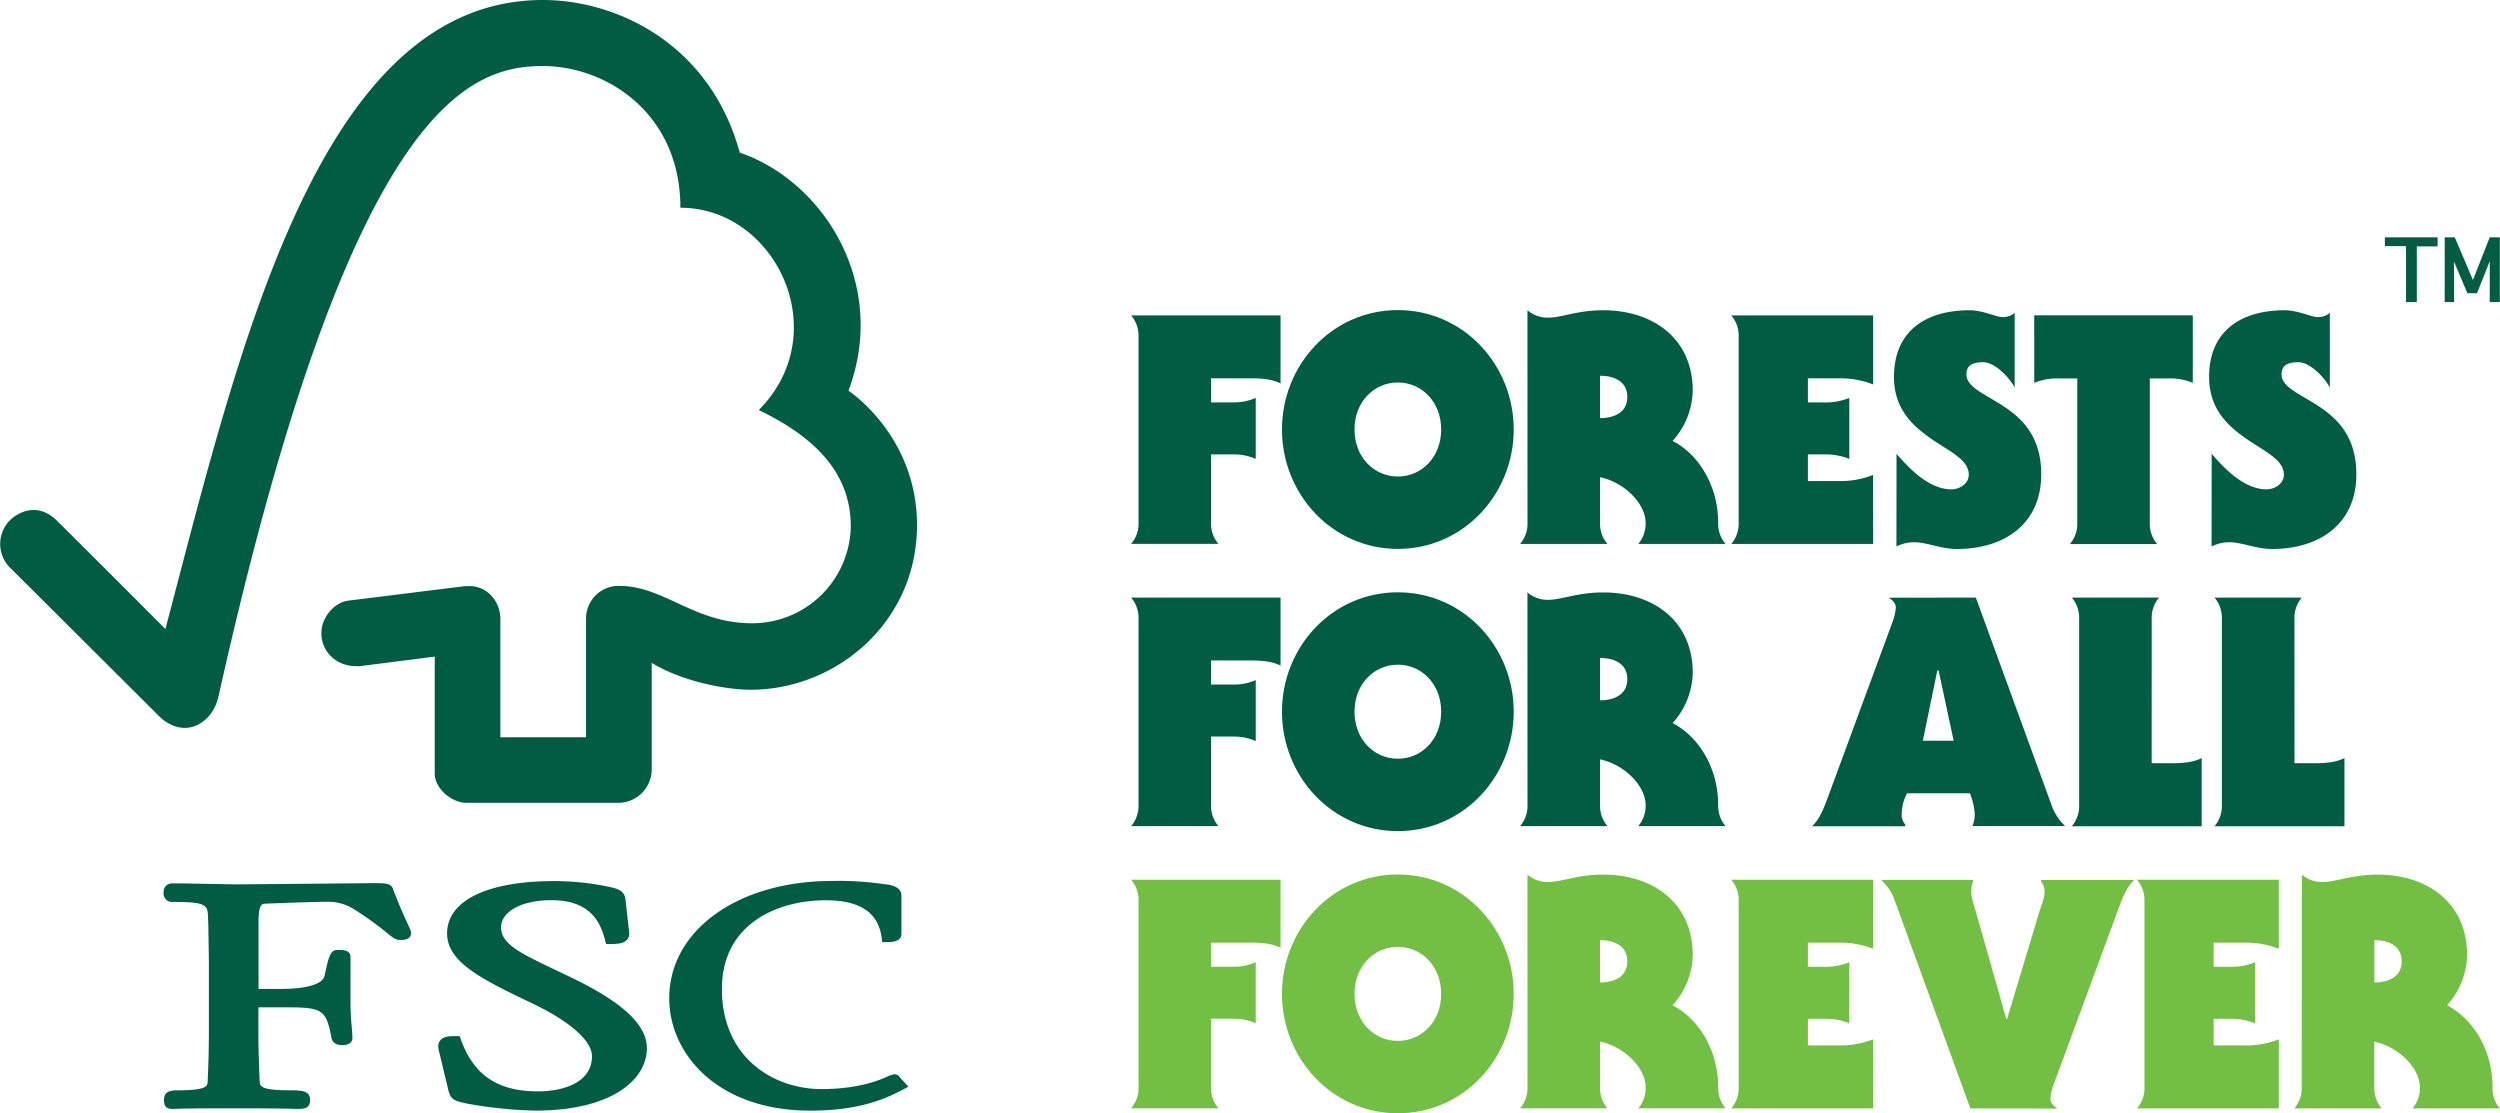 <svg viewBox="0 0 744.27 331.5" height="116.94mm" width="262.56mm" xmlns="http://www.w3.org/2000/svg" data-sanitized-data-name="Layer 1" data-name="Layer 1" id="Layer_1"><defs><style>.cls-1{fill:#005c42;}.cls-2{fill:#72bf44;}</style></defs><title>logo</title><path transform="translate(-8.77 -2)" d="M170.39,2C103.58,2,80,105.81,58,189.29c-7.94-8-32.38-32.4-32.41-32.37-4.92-4.85-10.57-3.3-14,.1a10,10,0,0,0,0,13.84c.2.17,33.13,33,44.53,44.36,3.14,3.06,7.67,4.86,12.19,2.19,4.73-2.86,5.38-8,5.48-8,39-174.74,73.89-187.75,96.53-187.75,19,0,41,14.06,41,42.19,28.4,0,46.2,37.26,23.33,60.23,19,9.14,27.4,20.43,27.4,34.68a29.35,29.35,0,0,1-29.4,28.8c-17.3,0-26.1-11.1-39.59-11.14a9.72,9.72,0,0,0-9.83,9.79v35.28H157.72V186.33c0-5.51-4.11-9.85-9.16-9.85-.1,0-2.19.06-2.13.12l-34.1,4.24c-4.12.59-7.9,5-7.9,9.69,0,5.4,4.41,9.87,10.47,9.8a5.84,5.84,0,0,0,1.69-.09l21.59-2.75V232.3c0,4.43,5,8.72,9.47,8.72h45.3a10,10,0,0,0,9.84-9.88V199.35c9.48,5.79,22.66,8,29.43,8,25.4,0,49.65-20,49.55-49.22-.11-26.57-20.41-39.81-20.41-39.81C273.29,86.59,254,56,229,47.43,220,14.68,192,2,170.39,2" class="cls-1"></path><path transform="translate(-8.77 -2)" d="M141.87,279.87c0,8.21,9.17,13.15,24.26,20.33,12,5.6,18.87,11.53,18.87,16.28,0,7.7-8.31,10.44-16.07,10.44-12,0-19.13-4.78-23-15.53l-.33-.92h-1c-2.14,0-3.82.09-4.76,1.27s-.6,2.5-.22,3.91c0,0,2.64,11,2.64,11,.7,2.71,1.66,3.14,6,4a129.09,129.09,0,0,0,19.83,2c23,0,33.25-9.33,33.25-18.57,0-6.74-6.68-13.19-21.07-20.36l-6.56-3.15c-9.85-4.69-15.78-7.5-15.78-12.44,0-4.78,6.15-8.13,15-8.13,11.47,0,14.56,6.41,16,12l.25,1.06h1.11c2.55,0,4.16-.2,5.11-1.25a2.74,2.74,0,0,0,.66-2.33L195,270c-.25-3.06-2.59-3.51-5.83-4.15a78.2,78.2,0,0,0-15.46-1.53c-19.94,0-31.85,5.84-31.85,15.6" class="cls-1"></path><path transform="translate(-8.77 -2)" d="M208,299.21c0,16.61,14.44,33.45,42,33.45,13.92,0,21.77-3.17,27.61-6.28l1.58-.85-2.58-2.83.14.15a2,2,0,0,0-2-1l-1.35.45c-2.1,1-8.49,3.94-20.08,3.94-14.26,0-29.64-9.31-29.64-29.8,0-19.5,16.66-26.41,30.89-26.41,10.26,0,15.7,3.66,16.68,11.22l.15,1.25h1.28c1.2,0,4.44,0,4.44-2.43V268.68c0-2.78-3.2-3.2-4.56-3.38l-1.33-.17a91.5,91.5,0,0,0-14.75-.85C228.42,264.28,208,279,208,299.21" class="cls-1"></path><path transform="translate(-8.77 -2)" d="M104,265.08l-24.85.22L62.54,265,60,265a2.46,2.46,0,0,0-2.52,2.6,2.53,2.53,0,0,0,2.73,2.93c10,0,10.37.83,10.49,4.65l.08,2.42.16,10.23v22c0,3.66-.13,9.46-.36,14.15-.06,1.35-.15,2.63-9,2.63-2.46,0-4,.49-4,2.93,0,.72,0,2.61,2.39,2.61l.56,0c1.06-.05,3.87-.18,17.7-.18,14.72,0,17.71.15,18.69.18l.55,0c1.93,0,3.61-.22,3.61-2.61,0-2.73-2.26-2.93-6-2.93-8.89,0-8.94-1.28-9-2.6-.22-4.31-.4-10.13-.4-14.18V301.9h7.43c11.41,0,12.7.3,14.33,9.09.44,1.91,2,2.15,3.25,2.15,2.68,0,3-1.47,3-2.13l-.21-3.26a72.84,72.84,0,0,1-.38-7.45V286.81c0-2-2.42-2-3.73-2-2.16,0-2.66,1.38-4,7.77-.61,2.43-5.31,3.84-12.91,3.84H85.73V276.53c0-5.41,1-5.43,2.15-5.49,4.36-.18,14.93-.56,18.1-.56a14.33,14.33,0,0,1,7.59,1.87,92.09,92.09,0,0,1,10.28,7.31c1.7,1.38,2.67,2.19,4.08,2.19.79,0,3.21,0,3.21-2.08,0-.5-.21-1-1-2.69-.92-2-2.48-5.39-4.43-10.53-.55-1.62-2.43-1.62-5.92-1.62Z" class="cls-1"></path><path transform="translate(-8.77 -2)" d="M725.08,91.94V75.28h-6.3V72.65h15.7v2.7h-6.19V91.94h-3.21m14.32,0h-2.81V72.65h3L745,85.37l5-12.72h3V91.94h-3V79.77l-3.79,9.53h-2.86l-4-9.44Z" class="cls-1"></path><path transform="translate(-8.77 -2)" d="M369.31,157.63a9.28,9.28,0,0,0,2.2,6.3h-26a9.26,9.26,0,0,0,2.21-6.3V102.21a9.28,9.28,0,0,0-2.21-6.31H390v20.26c-2.58-1.34-5.92-1.53-8.88-1.53H369.31v7.17h7a15.8,15.8,0,0,0,6.3-1.34v18.16a15.89,15.89,0,0,0-6.3-1.33h-7Z" class="cls-1"></path><path transform="translate(-8.77 -2)" d="M424.92,143.87c7.07,0,12.9-5.74,12.9-14s-5.83-14-12.9-14-12.9,5.73-12.9,14,5.83,14,12.9,14m34.5-14c0,19.21-14.91,35.55-34.5,35.55s-34.5-16.34-34.5-35.55,14.9-35.55,34.5-35.55,34.5,16.34,34.5,35.55" class="cls-1"></path><path transform="translate(-8.77 -2)" d="M485.11,126.48c3.53,0,8.12-1.24,8.12-6.3s-4.59-6.31-8.12-6.31Zm-21.6-32.11a9.17,9.17,0,0,0,6.12,2.2c4.11,0,8.69-2.2,16.43-2.2,14.72,0,26.66,8.31,26.66,24a23,23,0,0,1-6,14.9c7.64,3.92,13.57,13.19,13.57,24.37a9.25,9.25,0,0,0,2.2,6.3h-26a9.29,9.29,0,0,0,2.2-6.3c0-5.54-6.12-12-13.57-13.57v13.57a9.26,9.26,0,0,0,2.2,6.3h-26a9.24,9.24,0,0,0,2.2-6.3Z" class="cls-1"></path><path transform="translate(-8.77 -2)" d="M566.43,163.94H524.19a9.27,9.27,0,0,0,2.2-6.3V102.21a9.29,9.29,0,0,0-2.2-6.31h42.24v20.56a26.31,26.31,0,0,0-10.32-1.82H547v7.17h4.87a18.77,18.77,0,0,0,7.46-1.34v18.16a18.63,18.63,0,0,0-7.46-1.34H547v7.93h9.08a26.36,26.36,0,0,0,10.32-1.82Z" class="cls-1"></path><path transform="translate(-8.77 -2)" d="M573.39,137.09c4,4.69,9.84,10.6,16.34,10.6,2.39,0,5.17-1.62,5.17-4.39,0-4.4-5.55-6.79-11.09-10.61s-11.18-8.89-11.18-18.45c0-13.86,9.65-19.87,22.55-19.87,3.73,0,8,2,9.46,2a5.11,5.11,0,0,0,3.92-1.24V117.4c-1.43-2.87-5.83-7.56-9.36-7.56s-5,1.15-5,3.63c0,3.83,5.54,5.83,11.18,9.56s11.09,9.18,11.09,20.16c0,15-11.19,22.26-25.14,22.26-4.59,0-9-2-12.52-2a11.39,11.39,0,0,0-5.45,1.25Z" class="cls-1"></path><path transform="translate(-8.77 -2)" d="M614.38,95.89h47.21V116a17,17,0,0,0-7.07-1.33h-5.73v43a9.28,9.28,0,0,0,2.19,6.3H625a9.25,9.25,0,0,0,2.2-6.3v-43h-5.74a17,17,0,0,0-7.07,1.33Z" class="cls-1"></path><path transform="translate(-8.77 -2)" d="M667.21,137.09c4,4.69,9.85,10.6,16.34,10.6,2.38,0,5.16-1.62,5.16-4.39,0-4.4-5.54-6.79-11.08-10.61s-11.18-8.89-11.18-18.45c0-13.86,9.65-19.87,22.56-19.87,3.72,0,8,2,9.46,2a5.12,5.12,0,0,0,3.92-1.24V117.4c-1.43-2.87-5.83-7.56-9.37-7.56s-5,1.15-5,3.63c0,3.83,5.55,5.83,11.18,9.56s11.09,9.18,11.09,20.16c0,15-11.19,22.26-25.14,22.26-4.59,0-9-2-12.52-2a11.4,11.4,0,0,0-5.45,1.25Z" class="cls-1"></path><path transform="translate(-8.77 -2)" d="M369.31,241.65a9.31,9.31,0,0,0,2.2,6.31h-26a9.29,9.29,0,0,0,2.21-6.31V186.22a9.27,9.27,0,0,0-2.21-6.31H390v20.26c-2.58-1.34-5.92-1.53-8.88-1.53H369.31v7.17h7a15.84,15.84,0,0,0,6.3-1.34v18.16a15.84,15.84,0,0,0-6.3-1.34h-7Z" class="cls-1"></path><path transform="translate(-8.77 -2)" d="M424.92,227.89c7.07,0,12.9-5.73,12.9-14s-5.83-14-12.9-14-12.9,5.74-12.9,14,5.83,14,12.9,14m34.5-14c0,19.21-14.91,35.55-34.5,35.55s-34.5-16.33-34.5-35.55,14.9-35.55,34.5-35.55,34.5,16.34,34.5,35.55" class="cls-1"></path><path transform="translate(-8.77 -2)" d="M485.11,210.5c3.53,0,8.12-1.25,8.12-6.31s-4.59-6.3-8.12-6.3Zm-21.6-32.12a9.17,9.17,0,0,0,6.12,2.2c4.11,0,8.69-2.2,16.43-2.2,14.72,0,26.66,8.31,26.66,24a23,23,0,0,1-6,14.9c7.64,3.92,13.57,13.19,13.57,24.37a9.27,9.27,0,0,0,2.2,6.31h-26a9.3,9.3,0,0,0,2.2-6.31c0-5.54-6.12-12-13.57-13.57v13.57a9.27,9.27,0,0,0,2.2,6.31h-26a9.26,9.26,0,0,0,2.2-6.31Z" class="cls-1"></path><path transform="translate(-8.77 -2)" d="M590.4,222.54l-4.49-20.93h-.38l-4.3,20.93ZM597,179.91,619.65,242a16.09,16.09,0,0,0,3.92,5.93H596a9.15,9.15,0,0,0,.67-3.64,19.59,19.59,0,0,0-1.44-6.12H576.55a12.85,12.85,0,0,0-1.62,6.22,4.12,4.12,0,0,0,1.05,3.05V248H548.26c2.48-2.39,3.63-5.84,5-9.46l18.92-51.32a16.09,16.09,0,0,0,1-4.21c0-1.53-1-2.29-2.1-3.06Z" class="cls-1"></path><path transform="translate(-8.77 -2)" d="M649.35,229.22h6c3,0,6.3-.19,8.89-1.53V248H625.56a9.27,9.27,0,0,0,2.2-6.31V186.22a9.28,9.28,0,0,0-2.2-6.31h26a9.28,9.28,0,0,0-2.2,6.31Z" class="cls-1"></path><path transform="translate(-8.77 -2)" d="M691.87,229.22h6c3,0,6.3-.19,8.88-1.53V248h-38.7a9.28,9.28,0,0,0,2.2-6.31V186.22a9.29,9.29,0,0,0-2.2-6.31h26a9.3,9.3,0,0,0-2.19,6.31Z" class="cls-1"></path><path transform="translate(-8.77 -2)" d="M369.31,325.66a9.28,9.28,0,0,0,2.2,6.31h-26a9.26,9.26,0,0,0,2.21-6.31V270.23a9.25,9.25,0,0,0-2.21-6.31H390v20.26c-2.58-1.34-5.92-1.53-8.88-1.53H369.31v7.17h7a15.94,15.94,0,0,0,6.3-1.34v18.16a15.81,15.81,0,0,0-6.3-1.34h-7Z" class="cls-2"></path><path transform="translate(-8.77 -2)" d="M424.92,311.9c7.07,0,12.9-5.73,12.9-14s-5.83-14-12.9-14-12.9,5.73-12.9,14,5.83,14,12.9,14m34.5-14c0,19.21-14.91,35.55-34.5,35.55s-34.5-16.34-34.5-35.55,14.9-35.55,34.5-35.55,34.5,16.34,34.5,35.55" class="cls-2"></path><path transform="translate(-8.77 -2)" d="M485.11,294.5c3.53,0,8.12-1.24,8.12-6.3s-4.59-6.31-8.12-6.31Zm-21.6-32.11a9.17,9.17,0,0,0,6.12,2.2c4.11,0,8.69-2.2,16.43-2.2,14.72,0,26.66,8.31,26.66,24a23,23,0,0,1-6,14.9c7.64,3.92,13.57,13.19,13.57,24.37a9.28,9.28,0,0,0,2.2,6.31h-26a9.31,9.31,0,0,0,2.2-6.31c0-5.55-6.12-12-13.57-13.57v13.57a9.28,9.28,0,0,0,2.2,6.31h-26a9.26,9.26,0,0,0,2.2-6.31Z" class="cls-2"></path><path transform="translate(-8.77 -2)" d="M566.43,332H524.19a9.28,9.28,0,0,0,2.2-6.3V270.23a9.28,9.28,0,0,0-2.2-6.31h42.24v20.55a26.49,26.49,0,0,0-10.32-1.81H547v7.17h4.87a18.64,18.64,0,0,0,7.46-1.34v18.16a18.72,18.72,0,0,0-7.46-1.34H547v7.93h9.08a26.4,26.4,0,0,0,10.32-1.81Z" class="cls-2"></path><path transform="translate(-8.77 -2)" d="M595.37,332l-22.84-62.79a15.58,15.58,0,0,0-3.73-5.26h27.52a9.14,9.14,0,0,0-.67,3.63c0,1.72.86,4.11,1.44,6.12l9,31.73h.19l9.56-31.73c.57-2,1.63-4.21,1.63-6.22a4.09,4.09,0,0,0-1.06-3v-.49h27.72c-2.49,2.39-3.63,5.83-5,9.46l-18.92,51.32a15.89,15.89,0,0,0-1,4.2c0,1.53,1,2.29,2.1,3.06Z" class="cls-2"></path><path transform="translate(-8.77 -2)" d="M687.2,332H645a9.25,9.25,0,0,0,2.2-6.3V270.23a9.26,9.26,0,0,0-2.2-6.31H687.2v20.55a26.5,26.5,0,0,0-10.32-1.81h-9.08v7.17h4.87a18.63,18.63,0,0,0,7.46-1.34v18.16a18.72,18.72,0,0,0-7.46-1.34h-4.87v7.93h9.08a26.41,26.41,0,0,0,10.32-1.81Z" class="cls-2"></path><path transform="translate(-8.77 -2)" d="M715.66,294.5c3.54,0,8.12-1.24,8.12-6.3s-4.59-6.31-8.12-6.31Zm-21.6-32.11a9.15,9.15,0,0,0,6.11,2.2c4.11,0,8.7-2.2,16.44-2.2,14.72,0,26.66,8.31,26.66,24a23,23,0,0,1-6,14.9c7.65,3.92,13.57,13.19,13.57,24.37A9.27,9.27,0,0,0,753,332H727a9.27,9.27,0,0,0,2.2-6.31c0-5.55-6.11-12-13.57-13.57v13.57a9.28,9.28,0,0,0,2.19,6.31h-26a9.3,9.3,0,0,0,2.2-6.31Z" class="cls-2"></path></svg>